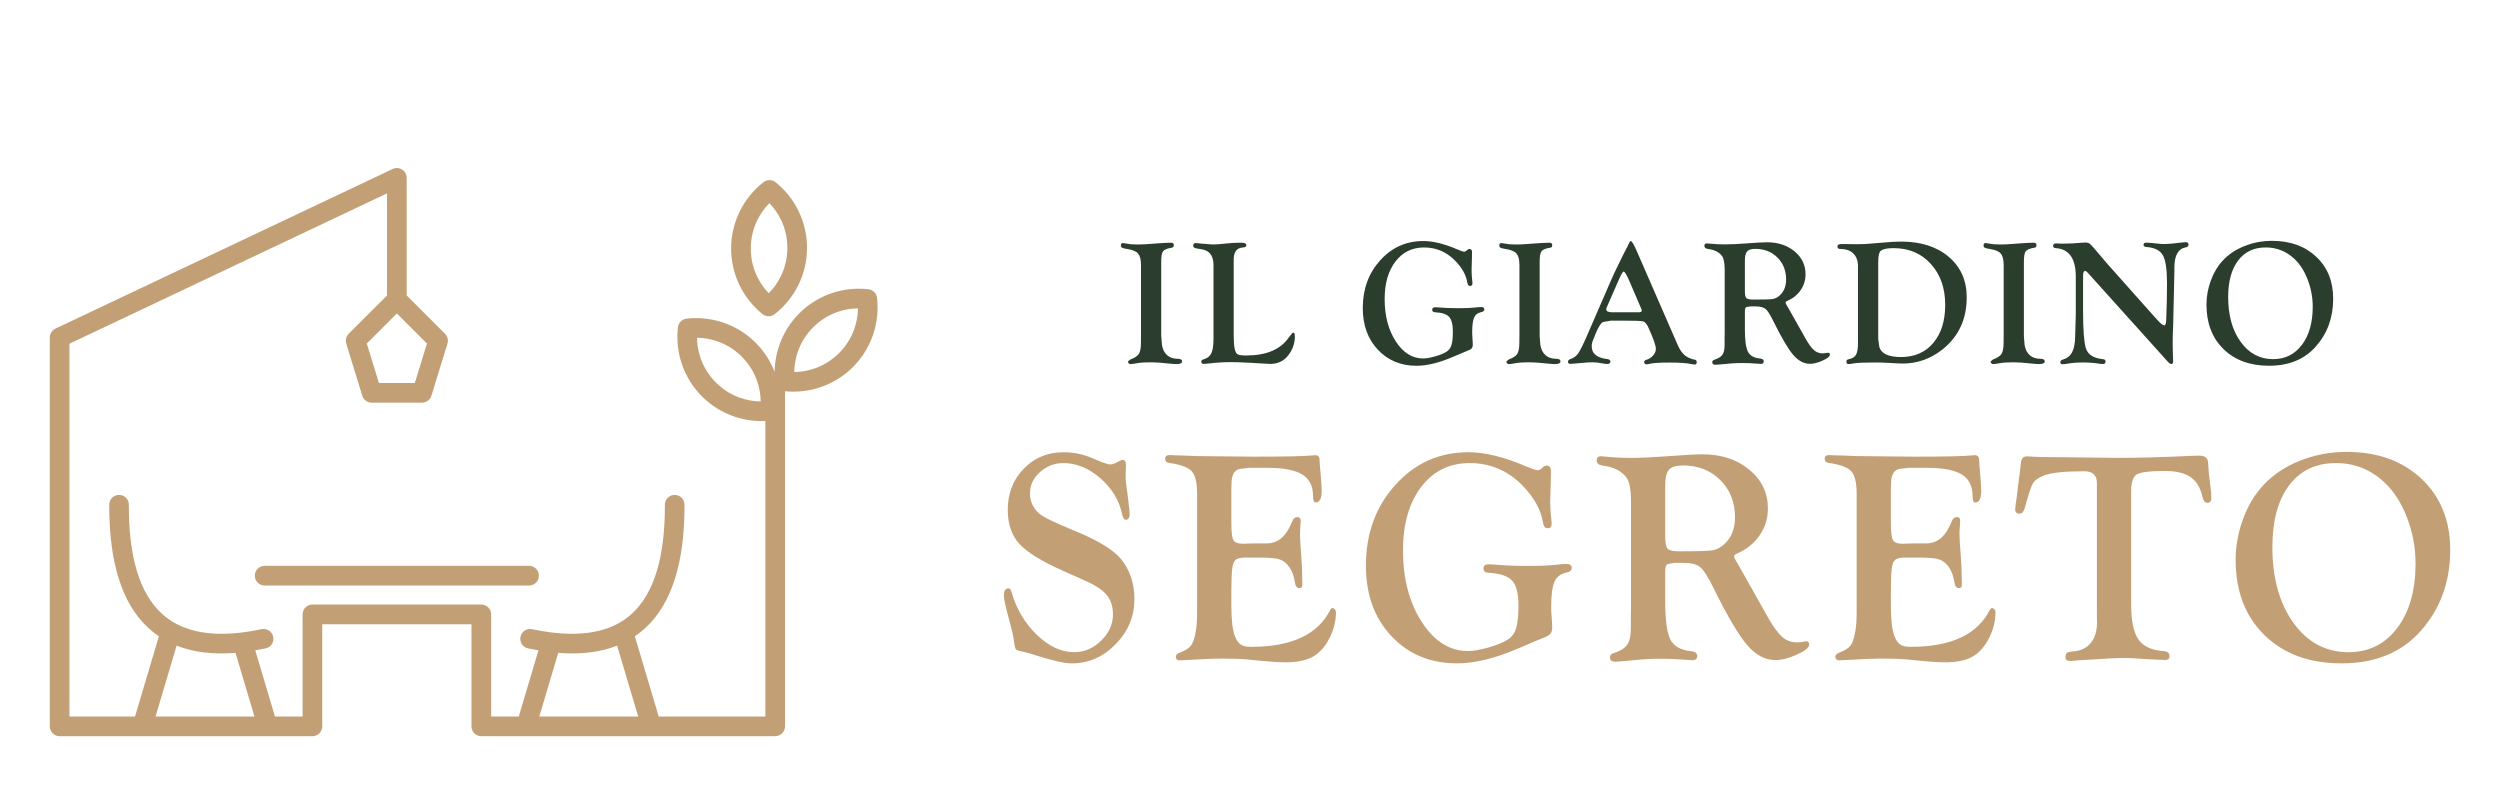 <?xml version="1.0" encoding="utf-8"?>
<!-- Generator: Adobe Illustrator 16.0.0, SVG Export Plug-In . SVG Version: 6.00 Build 0)  -->
<!DOCTYPE svg PUBLIC "-//W3C//DTD SVG 1.1//EN" "http://www.w3.org/Graphics/SVG/1.1/DTD/svg11.dtd">
<svg version="1.1" id="Calque_1" xmlns="http://www.w3.org/2000/svg" xmlns:xlink="http://www.w3.org/1999/xlink" x="0px" y="0px"
	 width="220px" height="70px" viewBox="0 0 220 70" enable-background="new 0 0 220 70" xml:space="preserve">
<g>
	<g>
		<g>
			<g>
				<path fill="#2B3D2D" d="M102.191,29.572l0.062,0.773c0.062,0.396,0.212,0.699,0.452,0.912c0.24,0.211,0.553,0.316,0.939,0.316
					c0.253,0,0.379,0.078,0.379,0.236c0,0.152-0.168,0.229-0.503,0.229c-0.145,0-0.351-0.016-0.619-0.043
					c-0.67-0.074-1.214-0.113-1.632-0.113c-0.516,0-0.923,0.027-1.222,0.082c-0.258,0.049-0.443,0.074-0.557,0.074
					c-0.114,0-0.186-0.057-0.217-0.166l-0.015-0.064l0.224-0.18c0.371-0.135,0.617-0.297,0.738-0.49s0.182-0.514,0.182-0.961
					l0.007-0.689v-6.152c0-0.473-0.083-0.809-0.247-1.01c-0.165-0.201-0.467-0.336-0.905-0.402
					c-0.263-0.041-0.432-0.084-0.507-0.121c-0.075-0.041-0.112-0.105-0.112-0.201c0-0.146,0.062-0.217,0.186-0.213
					c0.093,0.006,0.232,0.027,0.417,0.063c0.186,0.041,0.498,0.063,0.936,0.063c0.289,0,0.647-0.018,1.075-0.053l0.564-0.043
					c0.531-0.039,0.938-0.059,1.222-0.059c0.17,0,0.255,0.063,0.255,0.188c0,0.096-0.013,0.156-0.039,0.189
					c-0.026,0.031-0.09,0.055-0.193,0.07c-0.372,0.063-0.61,0.166-0.715,0.311c-0.106,0.145-0.159,0.438-0.159,0.879V29.572z"/>
				<path fill="#2B3D2D" d="M108.566,29.559c0,0.963,0.116,1.502,0.347,1.621c0.129,0.066,0.38,0.102,0.755,0.102
					c1.748,0,2.986-0.514,3.716-1.543c0.225-0.311,0.366-0.469,0.423-0.469c0.094,0,0.142,0.105,0.142,0.316
					c0,0.656-0.214,1.24-0.642,1.756c-0.376,0.455-0.889,0.682-1.539,0.682c-0.134,0-0.379-0.014-0.734-0.039
					c-0.093-0.006-0.402-0.023-0.928-0.055l-0.843-0.039c-0.284-0.016-0.606-0.023-0.967-0.023c-0.598,0-1.242,0.039-1.933,0.119
					c-0.211,0.023-0.353,0.037-0.425,0.037c-0.149,0-0.225-0.068-0.225-0.205c0-0.094,0.067-0.162,0.201-0.197
					c0.33-0.094,0.558-0.271,0.685-0.537s0.189-0.697,0.189-1.299v-6.449c0-0.824-0.343-1.289-1.029-1.396l-0.464-0.078
					C105.099,21.83,105,21.75,105,21.625c0-0.156,0.078-0.236,0.232-0.236c0.052,0,0.126,0.008,0.226,0.023
					c0.072,0.006,0.173,0.016,0.302,0.031l0.333,0.023c0.316,0.031,0.55,0.047,0.705,0.047c0.249,0,0.643-0.031,1.186-0.094
					c0.402-0.041,0.813-0.061,1.231-0.061c0.311,0,0.465,0.072,0.465,0.219c0,0.127-0.111,0.195-0.333,0.205
					c-0.521,0.037-0.781,0.395-0.781,1.072V29.559z"/>
				<path fill="#2B3D2D" d="M125.253,21.211c0.861,0,1.869,0.25,3.025,0.75c0.294,0.125,0.482,0.186,0.564,0.186
					c0.071,0,0.135-0.025,0.192-0.076l0.085-0.078c0.052-0.051,0.114-0.08,0.186-0.084c0.155-0.006,0.232,0.088,0.232,0.277
					l-0.008,0.541l-0.031,1.061l0.023,0.557c0.01,0.139,0.026,0.289,0.046,0.449c0.005,0.061,0.008,0.107,0.008,0.139
					c0,0.164-0.08,0.242-0.24,0.232c-0.108-0.006-0.181-0.113-0.217-0.326c-0.103-0.615-0.43-1.221-0.98-1.811
					c-0.779-0.834-1.718-1.252-2.82-1.252c-1.05,0-1.891,0.414-2.522,1.24c-0.63,0.826-0.946,1.926-0.946,3.301
					c0,1.471,0.325,2.711,0.976,3.717c0.651,1.008,1.451,1.51,2.402,1.51c0.284,0,0.644-0.063,1.08-0.188
					c0.437-0.127,0.77-0.264,0.995-0.412c0.207-0.135,0.348-0.33,0.428-0.586c0.08-0.258,0.12-0.654,0.12-1.195
					c0-0.615-0.111-1.043-0.333-1.281c-0.222-0.24-0.637-0.375-1.245-0.404c-0.16-0.012-0.24-0.088-0.24-0.229
					c0-0.143,0.093-0.213,0.278-0.213c0.057,0,0.148,0.004,0.272,0.016c0.505,0.047,1.079,0.068,1.72,0.068
					c0.661,0,1.146-0.018,1.456-0.053c0.232-0.031,0.425-0.047,0.582-0.047c0.186,0,0.278,0.068,0.278,0.203
					c0,0.127-0.093,0.209-0.278,0.246c-0.299,0.061-0.505,0.221-0.619,0.477c-0.114,0.258-0.17,0.693-0.17,1.305
					c0,0.189,0.008,0.359,0.023,0.51c0.021,0.258,0.031,0.438,0.031,0.539c0,0.16-0.032,0.277-0.097,0.354
					c-0.064,0.074-0.194,0.146-0.391,0.219c-0.118,0.041-0.528,0.213-1.229,0.518c-1.232,0.531-2.307,0.797-3.225,0.797
					c-1.392,0-2.53-0.473-3.414-1.416c-0.884-0.943-1.327-2.162-1.327-3.658c0-1.67,0.511-3.07,1.531-4.203
					C122.477,21.777,123.742,21.211,125.253,21.211z"/>
				<path fill="#2B3D2D" d="M135.488,29.572l0.062,0.773c0.062,0.396,0.213,0.699,0.453,0.912c0.24,0.211,0.553,0.316,0.939,0.316
					c0.253,0,0.379,0.078,0.379,0.236c0,0.152-0.167,0.229-0.502,0.229c-0.145,0-0.351-0.016-0.619-0.043
					c-0.67-0.074-1.214-0.113-1.632-0.113c-0.516,0-0.923,0.027-1.222,0.082c-0.258,0.049-0.443,0.074-0.557,0.074
					c-0.113,0-0.186-0.057-0.216-0.166l-0.016-0.064l0.225-0.18c0.371-0.135,0.617-0.297,0.738-0.49s0.182-0.514,0.182-0.961
					l0.008-0.689v-6.152c0-0.473-0.083-0.809-0.248-1.01s-0.466-0.336-0.905-0.402c-0.263-0.041-0.432-0.084-0.506-0.121
					c-0.075-0.041-0.112-0.105-0.112-0.201c0-0.146,0.062-0.217,0.186-0.213c0.093,0.006,0.232,0.027,0.418,0.063
					c0.186,0.041,0.497,0.063,0.936,0.063c0.289,0,0.647-0.018,1.075-0.053l0.564-0.043c0.531-0.039,0.938-0.059,1.222-0.059
					c0.17,0,0.255,0.063,0.255,0.188c0,0.096-0.013,0.156-0.039,0.189c-0.025,0.031-0.09,0.055-0.193,0.07
					c-0.371,0.063-0.609,0.166-0.715,0.311c-0.105,0.145-0.158,0.438-0.158,0.879V29.572z"/>
				<path fill="#2B3D2D" d="M144.113,22.271l3.519,8.074c0.175,0.406,0.381,0.711,0.619,0.912s0.544,0.334,0.92,0.402
					c0.093,0.014,0.139,0.09,0.139,0.219c0,0.143-0.06,0.211-0.178,0.205c-0.067-0.004-0.167-0.02-0.295-0.045
					c-0.397-0.088-1.038-0.133-1.92-0.133c-0.888,0-1.493,0.041-1.812,0.123c-0.079,0.021-0.146,0.031-0.203,0.031
					c-0.144,0-0.216-0.072-0.216-0.221c0-0.072,0.057-0.129,0.17-0.166c0.248-0.07,0.453-0.199,0.615-0.385
					c0.163-0.188,0.244-0.383,0.244-0.588c0-0.289-0.224-0.924-0.67-1.902c-0.139-0.301-0.292-0.471-0.459-0.516
					c-0.167-0.043-0.76-0.064-1.779-0.064h-1.048l-0.694,0.123c-0.191,0.088-0.406,0.426-0.648,1.018l-0.238,0.596
					c-0.072,0.168-0.108,0.34-0.108,0.516c0,0.648,0.454,1.023,1.361,1.127c0.196,0.025,0.292,0.104,0.286,0.229
					c-0.01,0.137-0.103,0.205-0.278,0.205c-0.094,0-0.226-0.016-0.396-0.047c-0.342-0.066-0.646-0.102-0.915-0.102
					c-0.243,0-0.636,0.027-1.177,0.078c-0.404,0.041-0.655,0.063-0.753,0.063c-0.144,0-0.216-0.064-0.216-0.189
					c0-0.105,0.072-0.184,0.216-0.236c0.278-0.088,0.501-0.248,0.669-0.482s0.417-0.727,0.746-1.479l2.111-4.865
					c0.17-0.385,0.289-0.65,0.356-0.793l0.719-1.477l0.371-0.727v0.023c0.165-0.391,0.276-0.588,0.333-0.588
					c0.083,0,0.224,0.217,0.425,0.65L144.113,22.271z M144.403,27.105l-1.011-2.359c-0.241-0.566-0.414-0.848-0.515-0.848
					c-0.062,0-0.175,0.182-0.34,0.545l-0.146,0.326l-0.903,2.059l-0.085,0.193c-0.036,0.076-0.054,0.143-0.054,0.199
					c0,0.176,0.186,0.262,0.556,0.262h2.284c0.195,0,0.292-0.053,0.292-0.162c0-0.025-0.013-0.068-0.039-0.131L144.403,27.105z"/>
				<path fill="#2B3D2D" d="M153.55,28.965c0,0.979,0.09,1.641,0.271,1.988c0.18,0.348,0.536,0.547,1.067,0.598
					c0.217,0.021,0.325,0.105,0.325,0.252s-0.087,0.221-0.263,0.221c-0.057,0-0.163-0.008-0.317-0.023
					c-0.443-0.037-0.871-0.055-1.284-0.055c-0.345,0-0.652,0.01-0.92,0.029l-0.65,0.061l-0.518,0.043
					c-0.144,0.014-0.245,0.021-0.301,0.021c-0.186,0-0.279-0.07-0.279-0.213c0-0.113,0.052-0.189,0.155-0.219
					c0.351-0.109,0.593-0.254,0.727-0.438c0.134-0.182,0.201-0.461,0.201-0.836v-0.732l0.008-0.303v-5.586
					c0-0.615-0.078-1.031-0.232-1.24c-0.252-0.344-0.665-0.553-1.237-0.625c-0.211-0.031-0.317-0.121-0.317-0.27
					c0-0.145,0.072-0.219,0.216-0.219c0.057,0,0.15,0.008,0.279,0.023c0.397,0.041,0.833,0.063,1.307,0.063
					c0.521,0,1.152-0.029,1.895-0.086c0.872-0.066,1.472-0.1,1.802-0.1c0.979,0,1.792,0.266,2.436,0.801
					c0.645,0.533,0.967,1.207,0.967,2.016c0,0.512-0.143,0.975-0.429,1.393c-0.286,0.42-0.679,0.736-1.179,0.953
					c-0.103,0.041-0.152,0.094-0.147,0.156c0.005,0.049,0.031,0.111,0.077,0.184s0.116,0.193,0.209,0.363l0.688,1.221l0.796,1.414
					c0.273,0.479,0.517,0.811,0.731,0.996c0.214,0.186,0.465,0.279,0.754,0.279c0.119,0,0.229-0.012,0.333-0.031
					c0.062-0.016,0.119-0.023,0.17-0.023c0.093,0,0.139,0.059,0.139,0.178c0,0.148-0.211,0.32-0.633,0.51
					c-0.423,0.191-0.796,0.287-1.123,0.287c-0.53,0-1.018-0.262-1.467-0.781c-0.447-0.521-1.028-1.506-1.744-2.955
					c-0.277-0.572-0.507-0.934-0.687-1.086c-0.181-0.152-0.474-0.229-0.882-0.229h-0.479l-0.348,0.063
					c-0.078,0.041-0.116,0.164-0.116,0.371V28.965z M153.55,22.928v2.676c0,0.33,0.042,0.539,0.128,0.627
					c0.085,0.088,0.289,0.131,0.608,0.131c0.92,0,1.49-0.016,1.709-0.049c0.219-0.035,0.425-0.139,0.616-0.314
					c0.378-0.34,0.566-0.809,0.566-1.406c0-0.779-0.254-1.422-0.763-1.93c-0.509-0.508-1.156-0.762-1.941-0.762
					c-0.352,0-0.594,0.072-0.726,0.221C153.616,22.268,153.55,22.537,153.55,22.928z"/>
				<path fill="#2B3D2D" d="M163.506,23.453c0-0.494-0.137-0.875-0.41-1.143c-0.273-0.27-0.66-0.402-1.16-0.402
					c-0.16,0-0.24-0.068-0.24-0.205c0-0.094,0.034-0.156,0.101-0.186s0.214-0.043,0.441-0.043l1.175,0.016
					c0.268,0,0.508-0.006,0.719-0.016c0.325-0.021,0.771-0.057,1.338-0.107c0.763-0.072,1.369-0.109,1.817-0.109
					c1.748,0,3.148,0.447,4.203,1.344c1.054,0.895,1.581,2.084,1.581,3.57c0,1.914-0.709,3.438-2.126,4.574
					c-1.042,0.83-2.215,1.246-3.52,1.246c-0.216,0-0.651-0.021-1.307-0.063c-0.371-0.02-0.753-0.031-1.145-0.031
					c-0.918,0-1.528,0.027-1.833,0.078c-0.237,0.041-0.397,0.063-0.479,0.063c-0.119,0-0.178-0.076-0.178-0.229
					c0-0.105,0.064-0.172,0.193-0.197c0.319-0.063,0.537-0.193,0.653-0.395c0.116-0.201,0.174-0.547,0.174-1.035V23.453z
					 M165.285,23.035v6.785l0.093,0.703c0.17,0.598,0.806,0.896,1.907,0.896c1.195,0,2.143-0.412,2.842-1.24
					c0.7-0.828,1.051-1.943,1.051-3.35c0-1.473-0.422-2.674-1.263-3.602c-0.842-0.926-1.93-1.391-3.263-1.391
					c-0.546,0-0.919,0.072-1.12,0.217C165.367,22.168,165.285,22.496,165.285,23.035z"/>
				<path fill="#2B3D2D" d="M178.102,29.572l0.062,0.773c0.063,0.396,0.213,0.699,0.453,0.912c0.239,0.211,0.553,0.316,0.939,0.316
					c0.252,0,0.379,0.078,0.379,0.236c0,0.152-0.168,0.229-0.503,0.229c-0.145,0-0.351-0.016-0.618-0.043
					c-0.671-0.074-1.215-0.113-1.632-0.113c-0.516,0-0.923,0.027-1.222,0.082c-0.258,0.049-0.443,0.074-0.558,0.074
					c-0.113,0-0.186-0.057-0.216-0.166l-0.016-0.064l0.224-0.18c0.372-0.135,0.618-0.297,0.739-0.49s0.182-0.514,0.182-0.961
					l0.008-0.689v-6.152c0-0.473-0.083-0.809-0.248-1.01s-0.466-0.336-0.904-0.402c-0.263-0.041-0.432-0.084-0.507-0.121
					c-0.074-0.041-0.112-0.105-0.112-0.201c0-0.146,0.063-0.217,0.186-0.213c0.093,0.006,0.232,0.027,0.418,0.063
					c0.186,0.041,0.497,0.063,0.936,0.063c0.289,0,0.647-0.018,1.075-0.053l0.564-0.043c0.531-0.039,0.938-0.059,1.222-0.059
					c0.17,0,0.255,0.063,0.255,0.188c0,0.096-0.013,0.156-0.038,0.189c-0.026,0.031-0.091,0.055-0.193,0.07
					c-0.371,0.063-0.609,0.166-0.716,0.311c-0.105,0.145-0.158,0.438-0.158,0.879V29.572z"/>
				<path fill="#2B3D2D" d="M185.395,23.16l4.089,4.594l0.264,0.295c0.349,0.391,0.583,0.586,0.7,0.586
					c0.108,0,0.168-0.156,0.179-0.471c0.046-1.137,0.069-2.223,0.069-3.25c0-1.213-0.123-2.031-0.367-2.457
					c-0.245-0.428-0.726-0.668-1.442-0.719c-0.17-0.012-0.255-0.072-0.255-0.182c0-0.137,0.074-0.205,0.224-0.205
					c0.188,0,0.486,0.025,0.899,0.076c0.269,0.031,0.49,0.047,0.667,0.047c0.355,0,0.921-0.049,1.696-0.146
					c0.103-0.01,0.179-0.016,0.226-0.016c0.165,0,0.247,0.072,0.247,0.221c0,0.129-0.082,0.209-0.247,0.234
					c-0.665,0.125-0.998,0.715-0.998,1.771v0.379l-0.109,4.828l-0.031,0.666l-0.008,0.857l0.008,0.586l0.031,0.967
					c0,0.145-0.053,0.213-0.156,0.209c-0.093-0.006-0.188-0.063-0.286-0.17l-7.034-7.818c-0.124-0.135-0.209-0.201-0.256-0.201
					c-0.123,0-0.186,0.115-0.186,0.348l-0.008,0.225v2.998c0,1.6,0.08,2.672,0.24,3.213c0.17,0.576,0.673,0.902,1.508,0.98
					c0.154,0.016,0.232,0.082,0.232,0.197c0,0.156-0.08,0.236-0.24,0.236c-0.062,0-0.163-0.012-0.303-0.031
					c-0.435-0.072-0.914-0.109-1.441-0.109c-0.521,0-0.985,0.037-1.395,0.111c-0.18,0.029-0.313,0.045-0.396,0.045
					c-0.139,0-0.209-0.064-0.209-0.191c0-0.104,0.075-0.178,0.225-0.219c0.376-0.109,0.651-0.33,0.823-0.668
					c0.173-0.336,0.26-0.822,0.26-1.455l0.054-1.836v-3.348c0-1.584-0.585-2.418-1.755-2.5c-0.16-0.01-0.24-0.076-0.24-0.197
					c0-0.146,0.088-0.221,0.265-0.221l0.534,0.023l0.325-0.008c0.403,0,0.835-0.023,1.295-0.068
					c0.171-0.016,0.313-0.023,0.427-0.023c0.16,0,0.286,0.035,0.378,0.104c0.093,0.07,0.289,0.283,0.586,0.639l0.533,0.627
					C185.227,22.959,185.353,23.109,185.395,23.16z"/>
				<path fill="#2B3D2D" d="M199.939,21.195c1.608,0,2.907,0.471,3.897,1.406c0.989,0.936,1.484,2.164,1.484,3.688
					c0,1.656-0.511,3.059-1.531,4.209c-0.995,1.125-2.366,1.688-4.114,1.688c-1.67,0-3.006-0.488-4.006-1.467
					c-1-0.977-1.5-2.285-1.5-3.92c0-0.703,0.126-1.398,0.379-2.094c0.253-0.693,0.596-1.275,1.028-1.744
					c0.5-0.553,1.136-0.984,1.906-1.295C198.255,21.352,199.073,21.195,199.939,21.195z M199.382,21.775
					c-1.036,0-1.846,0.385-2.428,1.152c-0.583,0.77-0.874,1.838-0.874,3.211c0,1.617,0.366,2.934,1.099,3.947
					c0.731,1.014,1.683,1.52,2.854,1.52c1.057,0,1.902-0.42,2.536-1.258c0.634-0.836,0.951-1.957,0.951-3.359
					c0-0.809-0.147-1.6-0.44-2.369c-0.294-0.771-0.687-1.385-1.176-1.838C201.191,22.111,200.352,21.775,199.382,21.775z"/>
			</g>
		</g>
		<g>
			<path fill="#C39F75" d="M93.595,39.795c0.82,0,1.624,0.156,2.409,0.471l0.877,0.367c0.393,0.156,0.672,0.236,0.838,0.236
				c0.122,0,0.249-0.031,0.381-0.092l0.498-0.25c0.069-0.035,0.14-0.053,0.209-0.053c0.184,0,0.276,0.145,0.276,0.432l-0.027,1.061
				c0,0.168,0.009,0.324,0.027,0.473l0.17,1.283l0.131,1.191c0.018,0.104,0.026,0.191,0.026,0.262c0,0.377-0.109,0.563-0.327,0.563
				c-0.157,0-0.271-0.164-0.341-0.496c-0.253-1.219-0.892-2.271-1.915-3.16c-1.023-0.887-2.107-1.332-3.253-1.332
				c-0.787,0-1.473,0.266-2.059,0.797c-0.586,0.529-0.878,1.156-0.878,1.877c0,0.67,0.258,1.248,0.773,1.734
				c0.333,0.314,1.368,0.824,3.108,1.531c2.072,0.848,3.445,1.678,4.118,2.49c0.796,0.977,1.193,2.156,1.193,3.535
				c0,1.521-0.55,2.844-1.65,3.971s-2.388,1.689-3.863,1.689c-0.602,0-1.558-0.205-2.868-0.615
				c-0.611-0.201-1.061-0.332-1.349-0.393c-0.402-0.078-0.635-0.154-0.701-0.229c-0.065-0.074-0.12-0.301-0.164-0.676
				c-0.044-0.408-0.175-1.004-0.393-1.781c-0.332-1.186-0.498-1.945-0.498-2.277c0-0.42,0.135-0.629,0.405-0.629
				c0.123,0,0.21,0.105,0.262,0.314c0.429,1.496,1.172,2.756,2.229,3.775c1.058,1.02,2.155,1.527,3.292,1.527
				c0.883,0,1.672-0.336,2.367-1.012c0.694-0.674,1.042-1.445,1.042-2.316c0-0.688-0.182-1.254-0.544-1.697s-0.99-0.861-1.882-1.254
				l-1.993-0.889c-1.879-0.84-3.156-1.633-3.829-2.379c-0.673-0.746-1.01-1.74-1.01-2.98c0-1.441,0.469-2.648,1.407-3.617
				C91.031,40.279,92.198,39.795,93.595,39.795z"/>
			<path fill="#C39F75" d="M108.359,43.133v2.842c0,0.813,0.059,1.328,0.176,1.545c0.118,0.219,0.404,0.328,0.858,0.328l0.393-0.014
				l0.576-0.014h1.113c0.864,0,1.532-0.475,2.004-1.426l0.301-0.643c0.079-0.158,0.209-0.24,0.393-0.248
				c0.192-0.008,0.288,0.109,0.288,0.354c0,0.07-0.014,0.264-0.039,0.578c-0.018,0.227-0.027,0.42-0.027,0.576
				c0,0.281,0.04,0.936,0.118,1.969c0.052,0.674,0.079,1.26,0.079,1.76l0.013,0.668c0,0.123-0.013,0.205-0.039,0.25
				c-0.035,0.053-0.104,0.084-0.209,0.09c-0.218,0.02-0.353-0.146-0.406-0.496c-0.114-0.742-0.375-1.305-0.786-1.689
				c-0.227-0.209-0.504-0.346-0.832-0.406c-0.327-0.061-0.941-0.09-1.84-0.09h-0.891c-0.419,0-0.705,0.063-0.858,0.189
				c-0.152,0.125-0.255,0.381-0.307,0.764c-0.053,0.436-0.079,1.123-0.079,2.066v1.176c0,1.229,0.096,2.113,0.288,2.654
				c0.148,0.393,0.323,0.656,0.524,0.797c0.2,0.141,0.51,0.209,0.929,0.209c3.544,0,5.862-1.078,6.954-3.234
				c0.061-0.104,0.113-0.162,0.157-0.17c0.087-0.018,0.168,0.012,0.242,0.084c0.074,0.076,0.111,0.17,0.111,0.283
				c0,0.857-0.232,1.689-0.694,2.496c-0.385,0.682-0.864,1.17-1.441,1.463c-0.576,0.293-1.34,0.439-2.291,0.439
				c-0.56,0-1.179-0.035-1.86-0.104l-1.519-0.145c-0.559-0.053-1.314-0.078-2.265-0.078c-0.637,0-1.606,0.039-2.907,0.117
				c-0.358,0.025-0.615,0.039-0.772,0.039c-0.209,0-0.323-0.098-0.34-0.293c-0.009-0.16,0.087-0.281,0.288-0.361
				c0.498-0.191,0.836-0.395,1.014-0.609c0.179-0.213,0.321-0.594,0.426-1.143c0.096-0.463,0.144-1.09,0.144-1.883V43.457
				c0-0.977-0.159-1.639-0.478-1.988c-0.319-0.348-0.98-0.592-1.984-0.732c-0.236-0.035-0.353-0.164-0.353-0.387
				c0-0.205,0.144-0.307,0.432-0.307c0.062,0,0.192,0.008,0.394,0.025c0.157,0.01,0.37,0.014,0.641,0.014l1.323,0.053l4.963,0.051
				c2.855,0,4.614-0.037,5.277-0.117c0.07-0.008,0.131-0.012,0.183-0.012c0.253,0,0.379,0.143,0.379,0.432
				c0,0.201,0.026,0.559,0.079,1.074c0.07,0.758,0.105,1.305,0.105,1.637c0,0.664-0.17,1.004-0.511,1.021
				c-0.166,0.008-0.249-0.184-0.249-0.578c0-0.869-0.316-1.498-0.949-1.889c-0.633-0.389-1.656-0.586-3.071-0.586h-1.597
				l-0.891,0.105c-0.445,0.141-0.668,0.58-0.668,1.324L108.359,43.133z"/>
			<path fill="#C39F75" d="M129.225,39.795c1.458,0,3.165,0.422,5.121,1.27c0.498,0.209,0.816,0.314,0.956,0.314
				c0.122,0,0.231-0.045,0.328-0.131l0.144-0.131c0.087-0.088,0.192-0.135,0.314-0.145c0.262-0.01,0.393,0.148,0.393,0.473
				l-0.013,0.916l-0.053,1.793l0.039,0.943c0.018,0.234,0.044,0.488,0.079,0.76c0.009,0.105,0.014,0.184,0.014,0.234
				c0,0.279-0.136,0.412-0.406,0.393c-0.184-0.008-0.306-0.189-0.367-0.549c-0.175-1.043-0.729-2.068-1.662-3.07
				c-1.316-1.41-2.908-2.115-4.774-2.115c-1.779,0-3.203,0.699-4.271,2.098c-1.068,1.4-1.603,3.262-1.603,5.59
				c0,2.492,0.551,4.592,1.652,6.295c1.102,1.705,2.458,2.557,4.068,2.557c0.479,0,1.088-0.105,1.829-0.32
				c0.74-0.213,1.302-0.445,1.685-0.697c0.349-0.227,0.589-0.557,0.725-0.992c0.136-0.434,0.203-1.109,0.203-2.021
				c0-1.043-0.188-1.768-0.563-2.172c-0.376-0.404-1.079-0.633-2.109-0.686c-0.271-0.018-0.406-0.146-0.406-0.387
				c0-0.238,0.157-0.359,0.472-0.359c0.096,0,0.25,0.01,0.459,0.025c0.857,0.08,1.828,0.119,2.912,0.119
				c1.12,0,1.941-0.031,2.466-0.092c0.393-0.053,0.721-0.078,0.983-0.078c0.314,0,0.472,0.115,0.472,0.346
				c0,0.213-0.157,0.352-0.472,0.414c-0.506,0.104-0.855,0.373-1.047,0.809c-0.192,0.436-0.288,1.172-0.288,2.207
				c0,0.324,0.013,0.611,0.039,0.863c0.035,0.436,0.052,0.74,0.052,0.914c0,0.271-0.055,0.469-0.164,0.596
				c-0.11,0.125-0.33,0.25-0.661,0.371c-0.201,0.07-0.895,0.363-2.083,0.879c-2.086,0.898-3.906,1.348-5.46,1.348
				c-2.357,0-4.284-0.797-5.781-2.396c-1.498-1.596-2.246-3.662-2.246-6.193c0-2.828,0.864-5.201,2.593-7.117
				C124.524,40.752,126.667,39.795,129.225,39.795z"/>
			<path fill="#C39F75" d="M146.541,52.922c0,1.656,0.152,2.779,0.458,3.367s0.908,0.926,1.807,1.012
				c0.367,0.037,0.55,0.178,0.55,0.428c0,0.248-0.149,0.371-0.445,0.371c-0.097,0-0.275-0.012-0.537-0.039
				c-0.751-0.061-1.476-0.092-2.174-0.092c-0.585,0-1.104,0.018-1.559,0.051l-1.099,0.1l-0.878,0.076
				c-0.244,0.023-0.415,0.037-0.51,0.037c-0.314,0-0.472-0.121-0.472-0.361c0-0.195,0.087-0.32,0.262-0.373
				c0.593-0.182,1.003-0.428,1.231-0.738c0.227-0.309,0.34-0.781,0.34-1.418v-1.24l0.013-0.51v-9.457
				c0-1.045-0.131-1.746-0.393-2.104c-0.428-0.584-1.126-0.936-2.095-1.059c-0.358-0.053-0.537-0.203-0.537-0.453
				c0-0.248,0.123-0.371,0.367-0.371c0.096,0,0.253,0.012,0.472,0.037c0.672,0.072,1.409,0.107,2.213,0.107
				c0.882,0,1.951-0.049,3.208-0.145c1.475-0.113,2.493-0.17,3.051-0.17c1.658,0,3.034,0.451,4.124,1.355
				c1.093,0.904,1.637,2.043,1.637,3.414c0,0.865-0.242,1.65-0.726,2.359c-0.485,0.707-1.151,1.244-1.997,1.611
				c-0.175,0.07-0.258,0.158-0.249,0.262c0.009,0.088,0.052,0.191,0.131,0.314s0.197,0.328,0.354,0.615l1.165,2.066l1.349,2.395
				c0.463,0.811,0.875,1.373,1.237,1.688c0.362,0.314,0.788,0.471,1.277,0.471c0.201,0,0.388-0.018,0.562-0.051
				c0.106-0.027,0.201-0.041,0.289-0.041c0.158,0,0.236,0.102,0.236,0.303c0,0.252-0.357,0.539-1.071,0.863
				c-0.715,0.322-1.348,0.484-1.902,0.484c-0.897,0-1.725-0.441-2.482-1.322c-0.757-0.883-1.742-2.549-2.952-5.002
				c-0.471-0.971-0.859-1.584-1.165-1.842c-0.305-0.258-0.803-0.387-1.493-0.387h-0.812l-0.589,0.107
				c-0.131,0.068-0.196,0.277-0.196,0.625V52.922z M146.541,42.701v4.531c0,0.559,0.072,0.912,0.216,1.061s0.488,0.223,1.03,0.223
				c1.557,0,2.522-0.029,2.894-0.086c0.372-0.057,0.72-0.232,1.043-0.531c0.639-0.576,0.958-1.369,0.958-2.383
				c0-1.316-0.431-2.406-1.292-3.268c-0.862-0.859-1.958-1.289-3.287-1.289c-0.595,0-1.004,0.125-1.227,0.373
				C146.652,41.582,146.541,42.037,146.541,42.701z"/>
			<path fill="#C39F75" d="M166.396,43.133v2.842c0,0.813,0.059,1.328,0.178,1.545c0.118,0.219,0.402,0.328,0.858,0.328l0.392-0.014
				l0.575-0.014h1.113c0.866,0,1.533-0.475,2.003-1.426l0.302-0.643c0.08-0.158,0.211-0.24,0.395-0.248
				c0.19-0.008,0.286,0.109,0.286,0.354c0,0.07-0.014,0.264-0.039,0.578c-0.019,0.227-0.025,0.42-0.025,0.576
				c0,0.281,0.038,0.936,0.118,1.969c0.052,0.674,0.077,1.26,0.077,1.76l0.013,0.668c0,0.123-0.013,0.205-0.038,0.25
				c-0.034,0.053-0.105,0.084-0.209,0.09c-0.219,0.02-0.354-0.146-0.407-0.496c-0.113-0.742-0.374-1.305-0.784-1.689
				c-0.229-0.209-0.505-0.346-0.832-0.406s-0.941-0.09-1.841-0.09h-0.889c-0.421,0-0.707,0.063-0.858,0.189
				c-0.152,0.125-0.256,0.381-0.308,0.764c-0.054,0.436-0.079,1.123-0.079,2.066v1.176c0,1.229,0.095,2.113,0.288,2.654
				c0.149,0.393,0.322,0.656,0.523,0.797s0.511,0.209,0.931,0.209c3.544,0,5.861-1.078,6.952-3.234
				c0.062-0.104,0.113-0.162,0.157-0.17c0.088-0.018,0.168,0.012,0.242,0.084c0.075,0.076,0.111,0.17,0.111,0.283
				c0,0.857-0.229,1.689-0.693,2.496c-0.385,0.682-0.864,1.17-1.441,1.463c-0.575,0.293-1.341,0.439-2.292,0.439
				c-0.557,0-1.178-0.035-1.858-0.104l-1.518-0.145c-0.56-0.053-1.315-0.078-2.267-0.078c-0.637,0-1.605,0.039-2.906,0.117
				c-0.358,0.025-0.615,0.039-0.772,0.039c-0.21,0-0.323-0.098-0.34-0.293c-0.01-0.16,0.086-0.281,0.288-0.361
				c0.498-0.191,0.836-0.395,1.014-0.609c0.179-0.213,0.321-0.594,0.425-1.143c0.097-0.463,0.145-1.09,0.145-1.883V43.457
				c0-0.977-0.16-1.639-0.477-1.988c-0.319-0.348-0.98-0.592-1.985-0.732c-0.236-0.035-0.353-0.164-0.353-0.387
				c0-0.205,0.145-0.307,0.432-0.307c0.061,0,0.192,0.008,0.394,0.025c0.157,0.01,0.371,0.014,0.642,0.014l1.322,0.053l4.962,0.051
				c2.854,0,4.614-0.037,5.277-0.117c0.069-0.008,0.131-0.012,0.183-0.012c0.253,0,0.382,0.143,0.382,0.432
				c0,0.201,0.025,0.559,0.077,1.074c0.069,0.758,0.105,1.305,0.105,1.637c0,0.664-0.17,1.004-0.51,1.021
				c-0.168,0.008-0.251-0.184-0.251-0.578c0-0.869-0.316-1.498-0.948-1.889c-0.634-0.389-1.657-0.586-3.07-0.586h-1.598
				l-0.893,0.105c-0.443,0.141-0.667,0.58-0.667,1.324L166.396,43.133z"/>
			<path fill="#C39F75" d="M187.539,43.277v9.859c0,1.477,0.214,2.521,0.642,3.137c0.425,0.615,1.181,0.959,2.264,1.027
				c0.314,0.027,0.472,0.182,0.472,0.467c0,0.203-0.135,0.307-0.405,0.307c-0.062,0-0.17-0.004-0.327-0.014l-0.982-0.039
				l-1.637-0.104c-0.132-0.01-0.307-0.014-0.523-0.014c-0.508,0-0.961,0.014-1.363,0.039l-2.893,0.17
				c-0.307,0.035-0.516,0.053-0.629,0.053c-0.271,0-0.402-0.115-0.395-0.346c0.011-0.195,0.055-0.322,0.132-0.379
				c0.08-0.057,0.25-0.096,0.511-0.113c0.68-0.043,1.206-0.291,1.577-0.74s0.557-1.063,0.557-1.84l-0.013-0.615V42.506
				c0-0.689-0.371-1.035-1.113-1.035c-1.745,0-2.937,0.127-3.573,0.381c-0.464,0.191-0.771,0.408-0.923,0.65
				c-0.154,0.24-0.36,0.838-0.624,1.793l-0.103,0.369c-0.098,0.357-0.245,0.539-0.446,0.539c-0.288,0-0.423-0.135-0.407-0.406
				c0.011-0.244,0.055-0.586,0.132-1.021l0.131-1.141l0.157-1.164l0.093-0.799c0.034-0.342,0.217-0.512,0.55-0.512
				c0.087,0,0.234,0.01,0.445,0.025c0.341,0.027,0.825,0.041,1.451,0.041l2.674,0.025l3.181,0.041c2.052,0,4.225-0.057,6.521-0.172
				c0.454-0.018,0.748-0.025,0.877-0.025c0.481,0,0.734,0.201,0.76,0.602l0.064,0.943c0.011,0.148,0.055,0.502,0.132,1.061
				c0.062,0.463,0.093,0.834,0.093,1.113c0,0.287-0.118,0.432-0.354,0.432c-0.201,0-0.34-0.166-0.42-0.5
				c-0.183-0.816-0.533-1.402-1.055-1.764c-0.518-0.359-1.273-0.537-2.258-0.537c-1.327,0-2.155,0.102-2.482,0.307
				S187.539,42.465,187.539,43.277z"/>
			<path fill="#C39F75" d="M206.503,39.768c2.725,0,4.924,0.793,6.6,2.379c1.678,1.586,2.516,3.668,2.516,6.244
				c0,2.805-0.866,5.18-2.593,7.129c-1.687,1.904-4.009,2.855-6.968,2.855c-2.828,0-5.089-0.828-6.782-2.482
				c-1.693-1.656-2.539-3.867-2.539-6.637c0-1.189,0.211-2.369,0.639-3.545c0.429-1.176,1.011-2.16,1.743-2.955
				c0.846-0.936,1.923-1.668,3.228-2.195C203.649,40.031,205.036,39.768,206.503,39.768z M205.56,40.75
				c-1.753,0-3.124,0.65-4.111,1.951c-0.984,1.301-1.479,3.113-1.479,5.434c0,2.742,0.621,4.971,1.861,6.686
				c1.237,1.715,2.848,2.572,4.83,2.572c1.789,0,3.223-0.709,4.295-2.127c1.075-1.418,1.611-3.316,1.611-5.689
				c0-1.371-0.248-2.709-0.745-4.014c-0.498-1.307-1.163-2.342-1.993-3.109C208.625,41.318,207.202,40.75,205.56,40.75z"/>
		</g>
	</g>
	<g>
		<path fill="#C39F75" d="M66.94,35.326c-0.008-0.611-0.113-1.219-0.315-1.801c-0.271-0.777-0.721-1.51-1.349-2.139
			c-0.628-0.627-1.361-1.076-2.139-1.348c-0.581-0.203-1.189-0.309-1.8-0.316c0.008,0.611,0.113,1.221,0.316,1.801
			c0.271,0.777,0.721,1.512,1.349,2.139c0.627,0.629,1.361,1.078,2.139,1.35C65.721,35.213,66.33,35.318,66.94,35.326
			 M68.255,32.959c0.368,1.055,0.491,2.174,0.369,3.27c-0.036,0.4-0.35,0.734-0.766,0.779c-1.1,0.125-2.225,0.004-3.285-0.367
			c-1.024-0.357-1.983-0.941-2.795-1.754c-0.812-0.813-1.397-1.771-1.754-2.795c-0.368-1.057-0.491-2.176-0.369-3.27
			c0.037-0.402,0.351-0.734,0.766-0.781c1.1-0.125,2.225-0.002,3.286,0.367c1.024,0.357,1.983,0.943,2.795,1.754
			C67.313,30.975,67.898,31.934,68.255,32.959z M68.213,33.639c-0.123-1.094,0-2.213,0.369-3.27
			c0.357-1.023,0.942-1.982,1.754-2.795s1.771-1.396,2.795-1.754c1.061-0.369,2.186-0.492,3.285-0.367
			c0.416,0.045,0.73,0.379,0.766,0.781c0.123,1.094,0,2.213-0.369,3.27c-0.357,1.023-0.942,1.982-1.754,2.795
			s-1.771,1.396-2.795,1.754c-1.061,0.369-2.186,0.492-3.286,0.367C68.564,34.373,68.25,34.041,68.213,33.639z M70.212,30.938
			c-0.203,0.582-0.308,1.189-0.316,1.801c0.611-0.008,1.22-0.113,1.8-0.316c0.778-0.271,1.511-0.721,2.139-1.348
			c0.628-0.629,1.077-1.361,1.349-2.139c0.202-0.582,0.308-1.189,0.315-1.801c-0.611,0.008-1.219,0.113-1.8,0.316
			c-0.778,0.271-1.511,0.721-2.139,1.348C70.933,29.426,70.483,30.16,70.212,30.938z M67.082,27.627
			c-0.855-0.695-1.554-1.578-2.032-2.588c-0.464-0.98-0.721-2.074-0.712-3.223c0.008-1.148,0.281-2.238,0.76-3.213
			c0.496-1.008,1.211-1.885,2.083-2.566c0.329-0.26,0.786-0.242,1.093,0.018c0.855,0.693,1.554,1.578,2.032,2.588
			c0.464,0.98,0.721,2.074,0.712,3.223c-0.008,1.148-0.281,2.238-0.76,3.211c-0.496,1.008-1.211,1.885-2.083,2.568
			C67.847,27.902,67.389,27.887,67.082,27.627z M66.61,24.299c0.263,0.557,0.615,1.063,1.039,1.504
			c0.43-0.434,0.789-0.936,1.061-1.488c0.364-0.74,0.571-1.574,0.577-2.461c0.007-0.889-0.188-1.727-0.541-2.471
			c-0.263-0.557-0.615-1.064-1.039-1.504c-0.43,0.434-0.789,0.936-1.061,1.488c-0.364,0.738-0.571,1.574-0.577,2.461
			C66.063,22.717,66.257,23.555,66.61,24.299z"/>
		<path fill="#C39F75" d="M23.289,51.525c-0.478,0-0.866-0.389-0.866-0.867s0.388-0.865,0.866-0.865h23.27
			c0.478,0,0.866,0.387,0.866,0.865s-0.388,0.867-0.866,0.867H23.289z"/>
		<path fill="#C39F75" d="M37.573,30.23l-2.649-2.648l-2.648,2.648l1.069,3.473h3.159L37.573,30.23z M13.687,63.055h8.705
			l-1.667-5.602c-1.988,0.156-3.715-0.057-5.183-0.637L13.687,63.055z M47.457,63.055h8.705l-1.856-6.238
			c-1.468,0.58-3.195,0.793-5.183,0.637L47.457,63.055z M69.081,33.502V63.92c0,0.479-0.388,0.865-0.866,0.865h-25.86
			c-0.478,0-0.866-0.387-0.866-0.865v-8.986H28.358v8.986c0,0.479-0.388,0.865-0.866,0.865H5.247c-0.478,0-0.866-0.387-0.866-0.865
			V29.699h0.002c0-0.324,0.183-0.635,0.495-0.781L34.5,14.896c0.125-0.07,0.27-0.111,0.423-0.111c0.479,0,0.866,0.387,0.866,0.865
			V26l3.374,3.373c0.251,0.252,0.315,0.619,0.193,0.93l-1.392,4.52c-0.114,0.371-0.456,0.609-0.825,0.609v0.002h-4.432
			c-0.413,0-0.758-0.289-0.845-0.676l-1.392-4.518c-0.097-0.316-0.004-0.646,0.215-0.865l-0.002-0.002L34.058,26v-8.984
			L6.113,30.246v32.809h5.769l2.1-7.059c-0.333-0.225-0.647-0.475-0.944-0.75c-2.304-2.137-3.445-5.75-3.424-10.836
			c0.001-0.477,0.389-0.861,0.866-0.859c0.476,0.002,0.861,0.389,0.859,0.865c-0.019,4.58,0.94,7.768,2.876,9.564
			c1.599,1.484,3.931,2.047,6.994,1.689c0.026-0.004,0.052-0.006,0.078-0.008c0.555-0.068,1.133-0.164,1.736-0.291
			c0.467-0.098,0.924,0.201,1.021,0.668c0.097,0.469-0.203,0.926-0.669,1.021c-0.309,0.066-0.612,0.123-0.911,0.174l1.731,5.82
			h2.431v-8.986c0-0.479,0.388-0.865,0.866-0.865h14.863c0.479,0,0.866,0.387,0.866,0.865v8.986h2.431l1.732-5.82
			c-0.299-0.051-0.602-0.107-0.911-0.174c-0.467-0.096-0.767-0.553-0.669-1.021c0.097-0.467,0.554-0.766,1.021-0.668
			c0.603,0.127,1.181,0.223,1.736,0.291c0.026,0.002,0.051,0.004,0.078,0.008c3.063,0.357,5.395-0.205,6.994-1.689
			c1.937-1.797,2.896-4.984,2.876-9.564c-0.002-0.477,0.383-0.863,0.859-0.865s0.864,0.383,0.866,0.859
			c0.021,5.086-1.12,8.699-3.424,10.836c-0.297,0.275-0.612,0.525-0.944,0.75l2.1,7.059h9.384V33.502"/>
	</g>
</g>
</svg>
